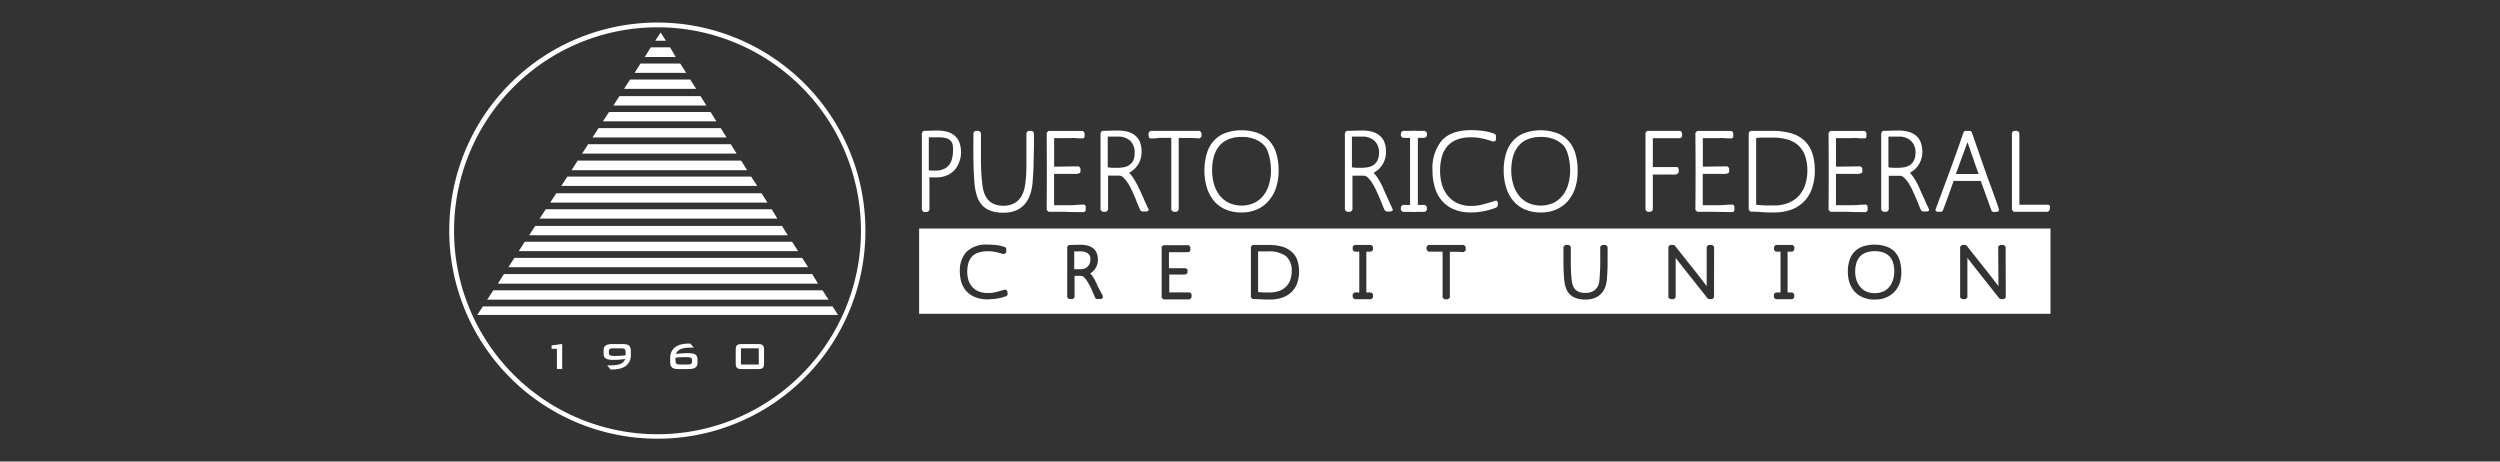 <svg xmlns="http://www.w3.org/2000/svg" viewBox="0 0 520 96"><rect x="0" y="0" width="520" height="96" fill="#333333" stroke="none"/><defs><style>.cls-1{fill:#fff;}</style></defs><g id="accountpane_rightarrowbutton_img"><g id="Artwork_2" data-name="Artwork 2"><path class="cls-1" d="M199.45,33.86a4.72,4.72,0,0,1-1,1.62,4.82,4.82,0,0,1-1.62,1.05,5.79,5.79,0,0,1-2.08.37q-.36,0-.72,0c-.23,0-.47,0-.71-.07v6.8a.64.64,0,0,1-.19.27.74.74,0,0,1-.28.18h-.72a1,1,0,0,1-.22-.2.8.8,0,0,1-.16-.25V27.7a1,1,0,0,1,.16-.27,1,1,0,0,1,.2-.21c.9,0,1.81-.07,2.73-.07a8.09,8.09,0,0,1,2.13.25,3.93,3.93,0,0,1,1.58.8,3.47,3.47,0,0,1,1,1.43,5.89,5.89,0,0,1,.34,2.14A5.4,5.4,0,0,1,199.45,33.86Zm-1.36-4a1.77,1.77,0,0,0-.61-.8,2.45,2.45,0,0,0-1-.39,6.65,6.65,0,0,0-1.34-.11h-1l-.95,0v6.87a5.52,5.52,0,0,0,.71.05h.71a4,4,0,0,0,1.72-.33,2.87,2.87,0,0,0,1.11-.89,3.52,3.52,0,0,0,.61-1.36,7.7,7.7,0,0,0,.18-1.72A3.82,3.82,0,0,0,198.09,29.88Z"/><path class="cls-1" d="M215,33.1c0,1.63-.1,3.26-.23,4.89a10,10,0,0,1-.52,2.52,5.8,5.8,0,0,1-1.14,2,4.92,4.92,0,0,1-1.83,1.28,6.67,6.67,0,0,1-2.55.45,7.72,7.72,0,0,1-2.68-.4,4.39,4.39,0,0,1-1.8-1.2,5.27,5.27,0,0,1-1.07-1.94,11.61,11.61,0,0,1-.49-2.63c-.12-1.62-.2-3.24-.22-4.84s0-3.22,0-4.84V27.7a.77.77,0,0,1,.18-.29.75.75,0,0,1,.27-.19h.64a.8.8,0,0,1,.29.19.69.69,0,0,1,.19.29c0,1.7,0,3.4,0,5.11a43.6,43.6,0,0,0,.24,5.11,9.54,9.54,0,0,0,.36,2,4.45,4.45,0,0,0,.8,1.53,3.47,3.47,0,0,0,1.33,1,5.16,5.16,0,0,0,2,.34,4.52,4.52,0,0,0,1.91-.38,3.85,3.85,0,0,0,1.35-1,4.6,4.6,0,0,0,.85-1.52,9.83,9.83,0,0,0,.41-1.87,28.18,28.18,0,0,0,.2-3.32c0-1.11,0-2.21,0-3.31V27.7a.69.69,0,0,1,.19-.29.77.77,0,0,1,.28-.19h.64a.7.7,0,0,1,.28.19,1.15,1.15,0,0,1,.18.29v.5C215.08,29.83,215.06,31.47,215,33.1Z"/><path class="cls-1" d="M225.72,43.93a.81.81,0,0,1-.26.19c-1.22,0-2.43,0-3.65-.06h-3.65a1,1,0,0,1-.45-.45q.07-8,0-15.9a.77.77,0,0,1,.18-.29.75.75,0,0,1,.27-.19h7l.19.1.17.19.07.19v.62a.4.4,0,0,1-.45.45c-.48,0-1,0-1.44-.05s-1,0-1.44,0h-3v5.94l5-.07a.69.69,0,0,1,.38.26l.1.19v.62a.38.38,0,0,1-.29.37,2.15,2.15,0,0,1-.66.13,4.66,4.66,0,0,1-.75,0l-.54,0h-3.25v6.51h3c.52,0,1,0,1.57-.05s1-.07,1.57-.07a.38.38,0,0,1,.3.12.67.67,0,0,1,.14.28,1.79,1.79,0,0,1,0,.34v.46A.77.77,0,0,1,225.72,43.93Z"/><path class="cls-1" d="M238.77,43.87a.91.91,0,0,1-.28.12l-.33,0h-.62l-.31-.19q-.18-.36-.45-1t-.6-1.5c-.23-.54-.48-1.1-.74-1.66a13.81,13.81,0,0,0-.83-1.54,6.47,6.47,0,0,0-.9-1.13,1.32,1.32,0,0,0-.9-.44h-2.33V43.6a1,1,0,0,1-.45.45h-.67a.94.94,0,0,1-.26-.19.77.77,0,0,1-.19-.26V27.7a1.25,1.25,0,0,1,.15-.27,1,1,0,0,1,.21-.21c1.06,0,2.14-.07,3.23-.07a7.7,7.7,0,0,1,2.06.25,4.11,4.11,0,0,1,1.56.79,3.35,3.35,0,0,1,1,1.39,5.76,5.76,0,0,1,.33,2.07,4.82,4.82,0,0,1-2.59,4.29A7.43,7.43,0,0,1,236,37.47q.56.93,1.05,2c.33.7.65,1.39.94,2.08s.57,1.3.84,1.83l0,0a.51.51,0,0,1,.11.31A.3.3,0,0,1,238.77,43.87Zm-3.68-14.58a3.58,3.58,0,0,0-2.52-.88h-1.69l-.47,0v6.38a5.16,5.16,0,0,0,1,.11h1a6.67,6.67,0,0,0,1.48-.15,2.9,2.9,0,0,0,1.15-.53,2.27,2.27,0,0,0,.75-1A3.71,3.71,0,0,0,236,31.8,3.24,3.24,0,0,0,235.09,29.29Z"/><path class="cls-1" d="M249.81,28.53l-.31.26-1.28-.08c-.43,0-.87,0-1.31,0h-1.74V43.6a.77.77,0,0,1-.19.26.81.81,0,0,1-.26.19h-.64a.81.81,0,0,1-.26-.19.77.77,0,0,1-.19-.26V28.67H242c-.43,0-.86,0-1.3.06s-.88.06-1.32.06a.36.36,0,0,1-.4-.27,2,2,0,0,1-.08-.54V27.7a1.15,1.15,0,0,1,.18-.29.7.7,0,0,1,.28-.19h10.1a.7.7,0,0,1,.28.19,1.15,1.15,0,0,1,.18.29v.64Z"/><path class="cls-1" d="M265.48,38.85A8,8,0,0,1,264,41.63a6.84,6.84,0,0,1-2.4,1.87,7.71,7.71,0,0,1-3.37.69,8.06,8.06,0,0,1-3.42-.67,6.48,6.48,0,0,1-2.4-1.84A8.06,8.06,0,0,1,251,38.9a11.85,11.85,0,0,1-.48-3.43A12,12,0,0,1,251,32a6.72,6.72,0,0,1,1.4-2.63,6.13,6.13,0,0,1,2.4-1.68,10.22,10.22,0,0,1,6.9,0,6.2,6.2,0,0,1,2.4,1.68A6.85,6.85,0,0,1,265.5,32a12.39,12.39,0,0,1,.45,3.46A11.65,11.65,0,0,1,265.48,38.85Zm-1.19-4.69a12.17,12.17,0,0,0-.24-1.47,8.88,8.88,0,0,0-.44-1.38,3.55,3.55,0,0,0-.68-1.09A5.41,5.41,0,0,0,261.12,29a7.11,7.11,0,0,0-2.85-.52,6.93,6.93,0,0,0-2.8.51,5,5,0,0,0-1.92,1.44,6,6,0,0,0-1.09,2.21,10.69,10.69,0,0,0-.34,2.8,10.42,10.42,0,0,0,.36,2.75,7.25,7.25,0,0,0,1.12,2.34,5.68,5.68,0,0,0,1.91,1.62,6.48,6.48,0,0,0,5.49,0,5.64,5.64,0,0,0,1.9-1.62,6.82,6.82,0,0,0,1.1-2.34,10.42,10.42,0,0,0,.36-2.75A13,13,0,0,0,264.29,34.16Z"/><path class="cls-1" d="M289.56,43.87a.85.85,0,0,1-.27.12L289,44h-.62l-.31-.19a8.55,8.55,0,0,1-.45-1c-.18-.46-.38-1-.61-1.5s-.48-1.1-.74-1.66a13.81,13.81,0,0,0-.83-1.54,6.45,6.45,0,0,0-.89-1.13,1.32,1.32,0,0,0-.91-.44h-2.33V43.6a.77.77,0,0,1-.19.26.81.81,0,0,1-.26.19h-.66a1,1,0,0,1-.27-.19,1.2,1.2,0,0,1-.19-.26V27.7a2.09,2.09,0,0,1,.16-.27,1.37,1.37,0,0,1,.2-.21c1.06,0,2.14-.07,3.24-.07a7.62,7.62,0,0,1,2.05.25,4.11,4.11,0,0,1,1.56.79,3.27,3.27,0,0,1,1,1.39,5.54,5.54,0,0,1,.34,2.07,4.83,4.83,0,0,1-.7,2.52,4.73,4.73,0,0,1-1.89,1.77,8.22,8.22,0,0,1,1.14,1.53c.36.62.71,1.28,1,2s.65,1.39.94,2.08.58,1.3.85,1.83l-.05,0a.53.53,0,0,1,.12.31A.31.31,0,0,1,289.56,43.87Zm-3.67-14.58a3.61,3.61,0,0,0-2.52-.88h-1.69l-.48,0v6.38a5.36,5.36,0,0,0,1,.11h1a6.65,6.65,0,0,0,1.47-.15,2.94,2.94,0,0,0,1.16-.53,2.44,2.44,0,0,0,.75-1,3.9,3.9,0,0,0,.26-1.49A3.28,3.28,0,0,0,285.89,29.29Z"/><path class="cls-1" d="M296.61,43.88a.77.77,0,0,1-.26.19h-4.52a1,1,0,0,1-.45-.45v-.55a1,1,0,0,1,.45-.45h1.5V27.7a.77.77,0,0,1,.18-.29.61.61,0,0,1,.27-.19h.64a.61.61,0,0,1,.27.19.77.77,0,0,1,.18.29V42.62h1.48a.77.77,0,0,1,.26.19.81.81,0,0,1,.19.26v.55A.81.81,0,0,1,296.61,43.88Z"/><path class="cls-1" d="M296.8,27.67v.55a.81.81,0,0,1-.19.26,1,1,0,0,1-.26.2h-1.48V43.6a.74.74,0,0,1-.18.28.54.54,0,0,1-.27.19h-.64a.54.54,0,0,1-.27-.19.74.74,0,0,1-.18-.28V28.68h-1.5a.86.86,0,0,1-.26-.2.68.68,0,0,1-.19-.26v-.55a.77.77,0,0,1,.19-.26.81.81,0,0,1,.26-.19h4.52a1,1,0,0,1,.45.45Z"/><path class="cls-1" d="M311.52,42.86l-.19.26a10.3,10.3,0,0,1-1.23.44c-.45.14-.91.25-1.39.35s-.95.16-1.41.21a12.23,12.23,0,0,1-1.3.07,9.15,9.15,0,0,1-3.55-.63,6.56,6.56,0,0,1-2.51-1.78A7.38,7.38,0,0,1,298.45,39a12.4,12.4,0,0,1-.49-3.56,9,9,0,0,1,1.94-6.22c1.29-1.43,3.33-2.15,6.1-2.15a18.93,18.93,0,0,1,2.52.17,10.3,10.3,0,0,1,2.45.64l.19.29V29a.4.4,0,0,1-.14.31.52.52,0,0,1-.33.12l-.12,0-.15-.06.1.07a18.42,18.42,0,0,0-2.23-.64,10.51,10.51,0,0,0-2.29-.24,8.32,8.32,0,0,0-2.94.47,5.16,5.16,0,0,0-2,1.38,5.61,5.61,0,0,0-1.15,2.18,10.43,10.43,0,0,0-.37,2.93,10.23,10.23,0,0,0,.39,2.88,6.53,6.53,0,0,0,1.21,2.31,5.66,5.66,0,0,0,2,1.55,6.65,6.65,0,0,0,2.85.58,9.57,9.57,0,0,0,2.49-.33c.81-.21,1.62-.45,2.41-.72h0a.64.64,0,0,1,.24-.05.35.35,0,0,1,.35.18,1,1,0,0,1,.08.39Z"/><path class="cls-1" d="M327.71,38.85a8,8,0,0,1-1.44,2.78,6.84,6.84,0,0,1-2.4,1.87,7.71,7.71,0,0,1-3.37.69,8.06,8.06,0,0,1-3.42-.67,6.48,6.48,0,0,1-2.4-1.84,8.06,8.06,0,0,1-1.43-2.78,11.85,11.85,0,0,1-.48-3.43,12,12,0,0,1,.46-3.46,6.85,6.85,0,0,1,1.4-2.63A6.13,6.13,0,0,1,317,27.7a10.22,10.22,0,0,1,6.9,0,6.28,6.28,0,0,1,2.4,1.68,6.85,6.85,0,0,1,1.4,2.63,12.39,12.39,0,0,1,.45,3.46A11.65,11.65,0,0,1,327.71,38.85Zm-1.19-4.69a12.17,12.17,0,0,0-.24-1.47,8.88,8.88,0,0,0-.44-1.38,3.55,3.55,0,0,0-.68-1.09A5.41,5.41,0,0,0,323.35,29a7.11,7.11,0,0,0-2.85-.52,6.93,6.93,0,0,0-2.8.51,5,5,0,0,0-1.92,1.44,6,6,0,0,0-1.09,2.21,10.68,10.68,0,0,0-.35,2.8,10.43,10.43,0,0,0,.37,2.75,7.25,7.25,0,0,0,1.12,2.34,5.68,5.68,0,0,0,1.91,1.62,6.48,6.48,0,0,0,5.49,0,5.74,5.74,0,0,0,1.9-1.62,6.82,6.82,0,0,0,1.1-2.34,10.42,10.42,0,0,0,.36-2.75A13,13,0,0,0,326.52,34.16Z"/><path class="cls-1" d="M349.64,28.65l-.22.1-.81,0h-4.82v6h4.92c.22,0,.35.08.4.25a1.79,1.79,0,0,1,.07.51.7.7,0,0,1-.22.6,1.1,1.1,0,0,1-.56.19,3.34,3.34,0,0,1-.7,0,5.52,5.52,0,0,0-.66,0h-3.25V43.6a1.76,1.76,0,0,1-.12.2l-.15.15-.19.1h-.61l-.2-.1-.14-.15a1,1,0,0,1-.12-.2V27.7a.74.74,0,0,1,.26-.38l.2-.1h6.73l.19.1.16.19.07.19v.71Z"/><path class="cls-1" d="M360.66,43.93a1.11,1.11,0,0,1-.26.19l-3.66-.06h-3.65a1.11,1.11,0,0,1-.26-.19.94.94,0,0,1-.19-.26q.08-8,0-15.9a.77.77,0,0,1,.18-.29.75.75,0,0,1,.27-.19h7l.19.1.17.19.07.19v.62a.4.4,0,0,1-.45.45c-.48,0-1,0-1.44-.05s-1,0-1.44,0h-3v5.94l5-.07a.77.77,0,0,1,.38.26l.09.19v.62a.37.37,0,0,1-.28.37,2.21,2.21,0,0,1-.67.13,4.7,4.7,0,0,1-.75,0l-.53,0h-3.26v6.51h3c.52,0,1,0,1.57-.05s1.05-.07,1.57-.07a.38.38,0,0,1,.3.12.67.67,0,0,1,.14.28,1.76,1.76,0,0,1,0,.34v.46A1.2,1.2,0,0,1,360.66,43.93Z"/><path class="cls-1" d="M376.92,39.13a7.48,7.48,0,0,1-1.64,2.74,7.18,7.18,0,0,1-2.66,1.73,10.5,10.5,0,0,1-3.65.59c-.83,0-1.65,0-2.45-.07s-1.63-.09-2.45-.12a1.29,1.29,0,0,1-.19-.21,1.05,1.05,0,0,1-.15-.24V27.7a1.1,1.1,0,0,1,.17-.29.64.64,0,0,1,.26-.19c.76,0,1.51,0,2.24,0s1.47,0,2.23,0a14.13,14.13,0,0,1,3.8.46,6.92,6.92,0,0,1,2.78,1.47,6.27,6.27,0,0,1,1.7,2.57,11.26,11.26,0,0,1,.57,3.82A11.25,11.25,0,0,1,376.92,39.13Zm-1.49-6.8A5.19,5.19,0,0,0,374,30.2,5.69,5.69,0,0,0,371.75,29a11.74,11.74,0,0,0-3.12-.38l-1.67,0c-.57,0-1.12,0-1.68.09V42.59c.62.07,1.23.11,1.84.14s1.23,0,1.85,0a7.89,7.89,0,0,0,3-.52,6,6,0,0,0,2.18-1.48,6.38,6.38,0,0,0,1.33-2.3,9.43,9.43,0,0,0,.45-3A9.09,9.09,0,0,0,375.43,32.33Z"/><path class="cls-1" d="M388.36,43.93a1,1,0,0,1-.27.19c-1.22,0-2.43,0-3.65-.06h-3.65a1,1,0,0,1-.45-.45q.07-8,0-15.9a.77.77,0,0,1,.18-.29.75.75,0,0,1,.27-.19h7l.19.1.17.19.07.19v.62a.4.4,0,0,1-.45.45c-.48,0-1,0-1.44-.05s-1,0-1.44,0h-3v5.94l5-.07a.69.69,0,0,1,.38.26l.1.19v.62a.38.38,0,0,1-.29.37,2.15,2.15,0,0,1-.66.13,4.68,4.68,0,0,1-.75,0l-.54,0h-3.25v6.51h3c.52,0,1.05,0,1.57-.05s1.05-.07,1.57-.07a.38.38,0,0,1,.3.12.67.67,0,0,1,.14.28,1.76,1.76,0,0,1,0,.34v.46A1.2,1.2,0,0,1,388.36,43.93Z"/><path class="cls-1" d="M401.15,43.87a.85.85,0,0,1-.27.12l-.34,0h-.61l-.31-.19a8.55,8.55,0,0,1-.45-1c-.18-.46-.38-1-.61-1.5s-.48-1.1-.74-1.66a13.81,13.81,0,0,0-.83-1.54A6.45,6.45,0,0,0,396.1,37a1.32,1.32,0,0,0-.91-.44h-2.33V43.6a.77.77,0,0,1-.19.26.81.81,0,0,1-.26.19h-.66a1,1,0,0,1-.27-.19.94.94,0,0,1-.19-.26V27.7a1.35,1.35,0,0,1,.16-.27,1.37,1.37,0,0,1,.2-.21c1.06,0,2.14-.07,3.23-.07a7.7,7.7,0,0,1,2.06.25,4.11,4.11,0,0,1,1.56.79,3.27,3.27,0,0,1,1,1.39,5.54,5.54,0,0,1,.34,2.07,4.83,4.83,0,0,1-.7,2.52,4.73,4.73,0,0,1-1.89,1.77,8.22,8.22,0,0,1,1.14,1.53c.36.62.71,1.28,1,2s.65,1.39.94,2.08.58,1.3.85,1.83l-.05,0a.53.53,0,0,1,.12.31A.31.31,0,0,1,401.15,43.87Zm-3.67-14.58a3.61,3.61,0,0,0-2.52-.88h-1.69l-.48,0v6.38a5.36,5.36,0,0,0,1,.11h1a6.65,6.65,0,0,0,1.47-.15,2.94,2.94,0,0,0,1.16-.53,2.44,2.44,0,0,0,.75-1,3.9,3.9,0,0,0,.26-1.49A3.28,3.28,0,0,0,397.48,29.29Z"/><path class="cls-1" d="M415.54,44a1.1,1.1,0,0,1-.4.08l-.58,0-.3-.19L412,37.64h-5.65c-.73,2.09-1.49,4.17-2.26,6.22l-.31.19h-.71a.58.58,0,0,1-.34-.11.41.41,0,0,1-.16-.3l3-8.1q1.46-4,2.89-8.13l.3-.19h1l.34.19,2.75,7.91c.07.18.18.5.35,1s.36,1,.58,1.59.45,1.2.68,1.84.44,1.25.64,1.8.36,1,.49,1.42a3.5,3.5,0,0,1,.19.7A.34.34,0,0,1,415.54,44Zm-6.3-14.43-2.43,6.62h4.73Z"/><path class="cls-1" d="M426.36,43.37a1.64,1.64,0,0,0,0,.23.67.67,0,0,1-.12.2,1,1,0,0,1-.14.15l-.19.1h-7l-.19-.1-.13-.18c0-.05-.07-.11-.11-.17V27.7a2,2,0,0,1,.11-.21l.13-.17.19-.1h.64a.73.73,0,0,1,.29.19.69.69,0,0,1,.19.29V42.59h3.16c.46,0,.92,0,1.38,0s.92,0,1.38,0a.38.38,0,0,1,.38.2,1,1,0,0,1,.1.44C426.37,43.22,426.36,43.3,426.36,43.37Z"/><path class="cls-1" d="M393.08,53.41a3.23,3.23,0,0,0-1.23-.85,5.06,5.06,0,0,0-1.89-.31,5.11,5.11,0,0,0-1.9.31,3.15,3.15,0,0,0-1.23.85,3.51,3.51,0,0,0-.71,1.32,6.07,6.07,0,0,0-.24,1.75,5.73,5.73,0,0,0,.25,1.72,4.29,4.29,0,0,0,.75,1.42,3.7,3.7,0,0,0,1.26,1,4.73,4.73,0,0,0,3.62,0,3.64,3.64,0,0,0,1.25-1,4.09,4.09,0,0,0,.74-1.42,5.73,5.73,0,0,0,.25-1.72v-.41a5.6,5.6,0,0,0-.22-1.34A3.41,3.41,0,0,0,393.08,53.41Z"/><path class="cls-1" d="M267.5,53.29h0a5.87,5.87,0,0,0-3.68-1h-1.26l-.87,0v8.48q.48,0,1,.06c.45,0,.91,0,1.38,0a5.81,5.81,0,0,0,2-.32,3.7,3.7,0,0,0,1.43-.89,3.78,3.78,0,0,0,.87-1.38,5.4,5.4,0,0,0,.3-1.85A3.88,3.88,0,0,0,267.5,53.29Z"/><path class="cls-1" d="M191.18,47.53V65.27H426.5V47.53Zm18.4,13.56v.21l-.23.3-.1,0a7.38,7.38,0,0,1-.87.29,9.11,9.11,0,0,1-1,.2,9.51,9.51,0,0,1-1,.13c-.34,0-.63.05-.89.05a7.06,7.06,0,0,1-2.55-.42,5.11,5.11,0,0,1-1.85-1.2A5,5,0,0,1,200,58.82a7.51,7.51,0,0,1-.35-2.34,5.73,5.73,0,0,1,1.42-4.14,5.93,5.93,0,0,1,4.42-1.46,16.51,16.51,0,0,1,1.72.09,7.1,7.1,0,0,1,1.74.41l.1,0,.25.28v.62a.5.5,0,0,1-.49.52.49.49,0,0,1-.28,0,13.63,13.63,0,0,0-1.49-.39,7.62,7.62,0,0,0-1.55-.15,6.19,6.19,0,0,0-2,.29,3.15,3.15,0,0,0-1.3.8,3.2,3.2,0,0,0-.75,1.31,6.59,6.59,0,0,0,0,3.63,3.94,3.94,0,0,0,.8,1.4,3.52,3.52,0,0,0,1.32.92,5.16,5.16,0,0,0,1.93.34,6.88,6.88,0,0,0,1.67-.2l1.68-.46a.5.5,0,0,1,.67.3,1.09,1.09,0,0,1,.05.26A1,1,0,0,1,209.58,61.09Zm19.34,1.1h0l-.28,0h-.54l-.31-.2,0-.1c-.09-.17-.2-.42-.33-.74s-.27-.62-.43-1-.34-.7-.52-1a8.38,8.38,0,0,0-.58-.94,3.11,3.11,0,0,0-.58-.65.72.72,0,0,0-.44-.18h-1.4v4.47l-.38.35h-.77l-.38-.35V51.32l.34-.36h.17c.72,0,1.47-.05,2.21-.05a5.93,5.93,0,0,1,1.46.16,3,3,0,0,1,1.17.54,2.41,2.41,0,0,1,.77,1,3.57,3.57,0,0,1,.26,1.42,3.24,3.24,0,0,1-.59,1.9,3.05,3.05,0,0,1-1,.92,2,2,0,0,1,.18.21,7.37,7.37,0,0,1,.6.87c.17.31.34.62.48.93s.26.56.35.78.3.59.46.88.32.58.47.88a.51.51,0,0,1-.31.79Zm18.91-.58v.31l-.39.35h-.16l-2.54,0H242l-.38-.35v-.18q0-5.1,0-10.21V51.3L242,51h5.25l.34.37v.56a.51.51,0,0,1-.53.53c-.36,0-.7,0-1,0s-.65,0-1,0h-1.92v3.33l3.46,0L247,56v.58c0,.11,0,.47-.59.52a7.26,7.26,0,0,1-1,0h-2.2v3.72h1.92c.35,0,.71,0,1.06,0l1.12,0a.52.52,0,0,1,.48.3.74.74,0,0,1,.08.3A1.13,1.13,0,0,1,247.83,61.61Zm22-2.71a5.19,5.19,0,0,1-1.2,1.85,5.29,5.29,0,0,1-1.95,1.17,8.09,8.09,0,0,1-2.61.39c-.56,0-1.13,0-1.7-.05l-1.67-.07h-.17l-.34-.35V51.32l.35-.37h.18c.52,0,1,0,1.54,0l1.57,0a10.76,10.76,0,0,1,2.68.3,5.28,5.28,0,0,1,2,1A4.26,4.26,0,0,1,269.81,54a7.7,7.7,0,0,1,0,4.93ZM285.58,52l-.38.35h-1v8.48h1l.38.36v.7l-.38.34h-3.47l-.37-.35v-.69l.37-.36h1V52.35h-1l-.37-.35v-.7l.37-.35h3.47l.38.35Zm19.29.09-.42.35h-.16l-.9-.06-.89,0h-.93v9.52l-.38.35h-.76l-.37-.35V52.35h-.85c-.31,0-.62,0-.92,0s-.65,0-1,0a.53.53,0,0,1-.48-.31.83.83,0,0,1-.08-.28,1.13,1.13,0,0,1,0-.26.46.46,0,0,0,0-.1V51.3l.38-.35h7.36l.38.35Zm29.51-.28c0,1,0,2.09,0,3.14h0c0,1-.07,2.11-.15,3.16a5.91,5.91,0,0,1-.37,1.67,3.9,3.9,0,0,1-.86,1.34,3.85,3.85,0,0,1-1.36.88,5.23,5.23,0,0,1-1.85.31,6.05,6.05,0,0,1-1.93-.28,3.37,3.37,0,0,1-1.36-.84,3.57,3.57,0,0,1-.81-1.34,7.59,7.59,0,0,1-.34-1.72c-.09-1-.14-2.09-.15-3.13s0-2.07,0-3.1v-.6l.38-.35h.77l.38.35v3.48a32.14,32.14,0,0,0,.16,3.25,5.85,5.85,0,0,0,.24,1.27,2.6,2.6,0,0,0,.5.88,2.22,2.22,0,0,0,.83.54,3.79,3.79,0,0,0,1.36.2,3.34,3.34,0,0,0,1.25-.21,2.7,2.7,0,0,0,.87-.6,2.85,2.85,0,0,0,.55-.89A4.74,4.74,0,0,0,332.7,58c.09-1,.14-2.09.15-3.1s0-2.09,0-3.13V51.3l.38-.35H334l.37.35Zm22.14,10.06-.38.35h-.67l-.26-.12-.06-.08q-1.84-2.34-3.69-4.65c-.95-1.2-1.91-2.43-2.92-3.73,0,1.15,0,2.29,0,3.42,0,1.55,0,3.08,0,4.63v.18l-.39.35h-.72l-.41-.34V51.3l.38-.35h.7l.27.13,3.74,4.73c1,1.2,1.92,2.45,2.88,3.71l0-8.22.38-.35h.75l.41.34ZM373.2,52l-.38.35h-1v8.48h1l.38.35v.71l-.38.34h-3.47l-.38-.34v-.71l.38-.35h1V52.35h-1L369,52v-.7l.38-.35h3.47l.38.35Zm22,6.72a5.32,5.32,0,0,1-1.05,1.86,5,5,0,0,1-1.76,1.26,5.88,5.88,0,0,1-2.43.47,6.17,6.17,0,0,1-2.46-.45,4.94,4.94,0,0,1-1.77-1.25,5.25,5.25,0,0,1-1.05-1.86,7.55,7.55,0,0,1-.33-2.27,7.68,7.68,0,0,1,.32-2.27,4.64,4.64,0,0,1,1-1.79,4.59,4.59,0,0,1,1.76-1.14,7.86,7.86,0,0,1,4.95,0,4.63,4.63,0,0,1,1.77,1.14,4.68,4.68,0,0,1,1,1.79,7.73,7.73,0,0,1,.32,2.27A7.1,7.1,0,0,1,395.2,58.72Zm22,3.15-.38.35h-.67l-.27-.12-.06-.08-3.68-4.65c-.95-1.2-1.91-2.42-2.92-3.73,0,1.15,0,2.29,0,3.42,0,1.53,0,3.07,0,4.63v.18l-.38.35h-.72l-.41-.34V51.3l.38-.35h.7l.26.13,3.74,4.73c1,1.22,1.94,2.47,2.89,3.72l-.06-8.23.38-.35h.76l.41.34Z"/><path class="cls-1" d="M226.8,53.71a1.34,1.34,0,0,0-.51-1h0a2.71,2.71,0,0,0-1.62-.42h-1.23V56h1.31a2.19,2.19,0,0,0,.85-.15,1.7,1.7,0,0,0,.64-.42,1.81,1.81,0,0,0,.41-.63,2,2,0,0,0,.15-.78Z"/><path class="cls-1" d="M149.91,26.65H124.5l-1.27,1.94h27.9Z"/><path class="cls-1" d="M145.71,20H128.84l-1.26,1.95h19.35Z"/><polygon class="cls-1" points="137.41 6.75 136.3 8.47 138.5 8.47 137.41 6.75"/><path class="cls-1" d="M147.8,23.3H126.67l-1.26,1.94H149Z"/><path class="cls-1" d="M139.37,9.85h-4l-1.26,2h6.45Z"/><path class="cls-1" d="M141.47,13.21h-8.25L132,15.15h10.73Z"/><path class="cls-1" d="M143.56,16.54h-12.5l-1.26,1.95h15Z"/><path class="cls-1" d="M166.85,53.63H107l-1.26,1.95h62.35Z"/><path class="cls-1" d="M168.94,57H104.82l-1.26,2h66.6Z"/><path class="cls-1" d="M171.09,60.39H102.6l-1.26,1.94h71Z"/><path class="cls-1" d="M176.61,31.16a43.28,43.28,0,1,0-39.85,60.09A43.21,43.21,0,0,0,180,48,43,43,0,0,0,176.61,31.16ZM136.76,90.32A42.32,42.32,0,1,1,179.08,48,42.32,42.32,0,0,1,136.76,90.32Z"/><polygon class="cls-1" points="173.18 63.73 100.43 63.73 99.28 65.5 174.3 65.5 173.18 63.73"/><path class="cls-1" d="M156.24,36.74H118l-1.26,1.94h40.77Z"/><path class="cls-1" d="M158.41,40.2h-42.7l-1.27,1.94h45.19Z"/><path class="cls-1" d="M152,30H122.34l-1.27,1.95h32.15Z"/><path class="cls-1" d="M154.15,33.4h-34l-1.26,2h36.52Z"/><path class="cls-1" d="M164.75,50.28H109.16l-1.26,1.95H166Z"/><path class="cls-1" d="M162.66,47H111.32l-1.26,1.94h53.81Z"/><path class="cls-1" d="M160.51,43.53h-47l-1.27,1.94h49.45Z"/><path class="cls-1" d="M115.84,72.55h-1.11v-.69l2.2-.33v5.23h-1.09Z"/><path class="cls-1" d="M127.74,74.86c-1.59,0-2.19-.28-2.19-1.33v-.7c0-.87.56-1.26,1.77-1.26h2.19c1.29,0,1.71.36,1.71,1.6v.68c0,1.93-1.4,3-3.83,3H127L126.3,76h.34c1.93,0,3-.24,3.4-1.34A15.35,15.35,0,0,1,127.74,74.86Zm2.39-1.27c0-.94-.09-1.14-1.09-1.14H127.6c-.74,0-.95.16-.95.64v.3c0,.53.28.64,1.15.64.63,0,1.4,0,2.3-.13A2,2,0,0,0,130.13,73.59Z"/><path class="cls-1" d="M142.89,73.45c1.59,0,2.19.28,2.19,1.33v.71c0,.87-.57,1.27-1.78,1.27h-2.19c-1.29,0-1.71-.37-1.71-1.6v-.69c0-1.93,1.4-3,3.83-3l.37,0,.72.83H144c-1.93,0-3,.24-3.39,1.34A15.32,15.32,0,0,1,142.89,73.45Zm-2.39,1.26c0,.91.09,1.11,1.08,1.11H143c.74,0,.94-.16.94-.62v-.28c0-.52-.27-.63-1.14-.63s-1.51,0-2.31.12A1.73,1.73,0,0,0,140.5,74.71Z"/><path class="cls-1" d="M154.22,71.57h3.51c.92,0,1.19.27,1.19,1.22v2.74c0,1-.27,1.23-1.19,1.23h-3.51c-.91,0-1.19-.28-1.19-1.23V72.79C153,71.84,153.31,71.57,154.22,71.57Zm3.61,4.25V72.45h-3.71v3.37Z"/></g></g></svg>